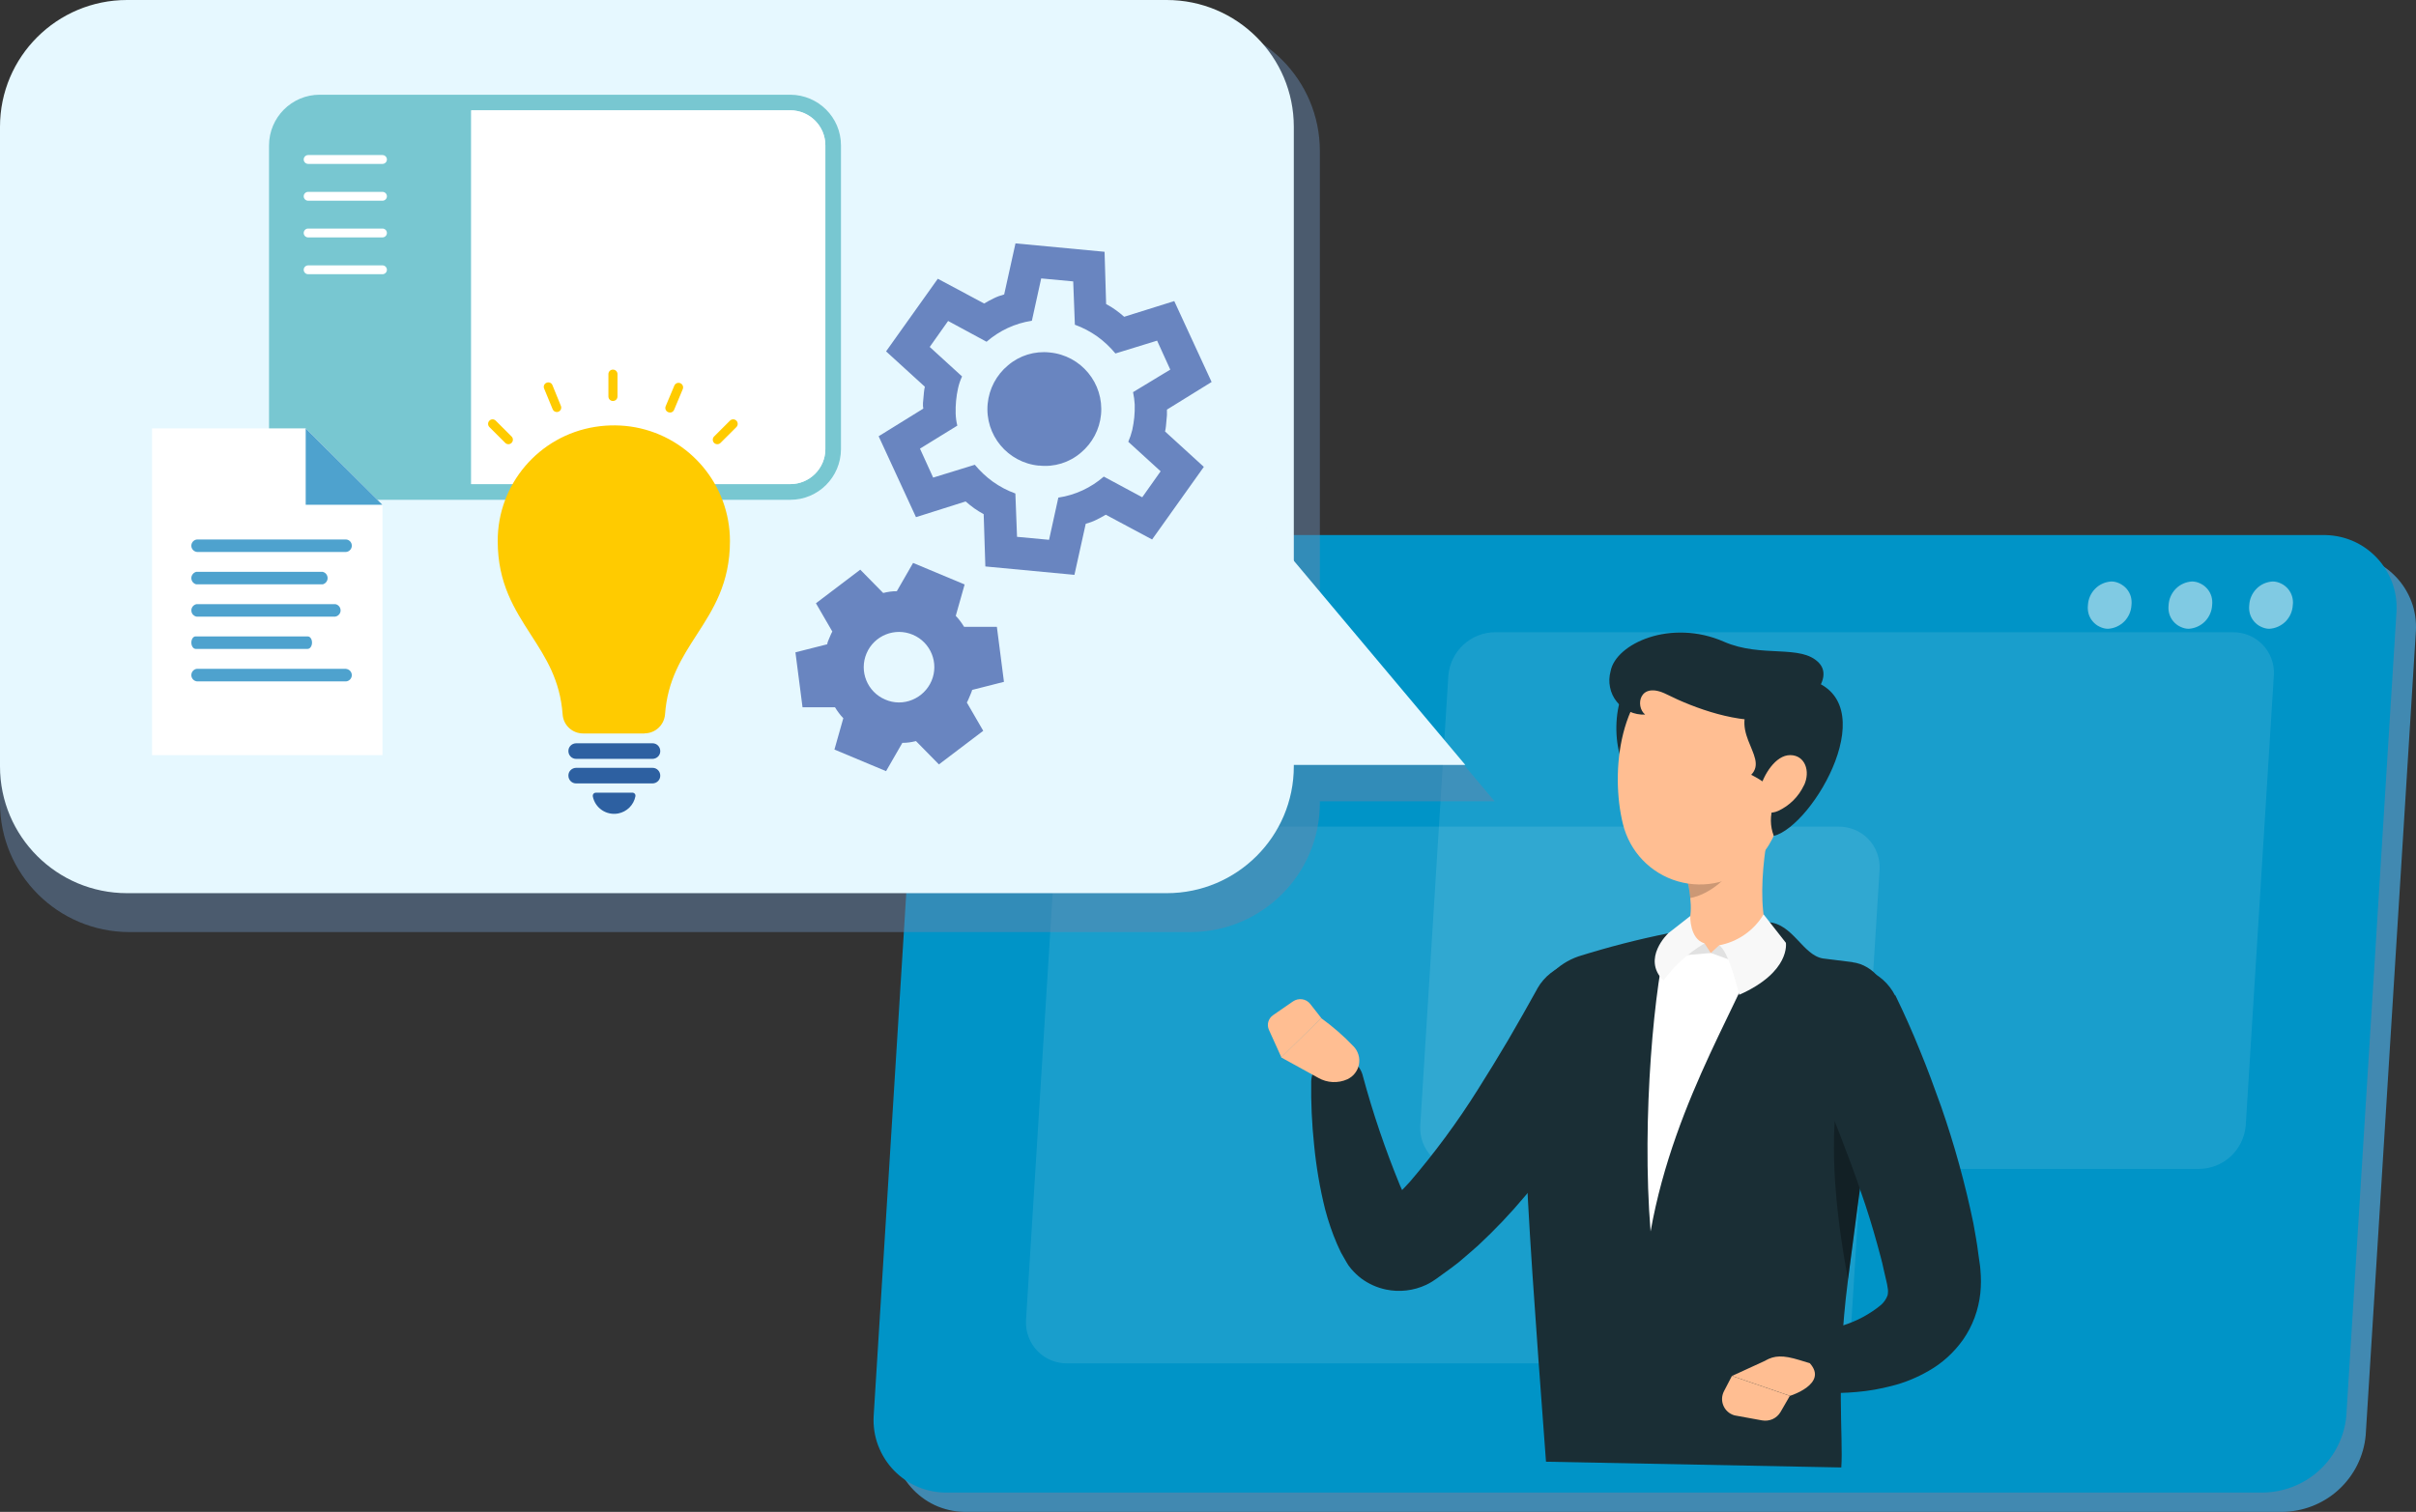 <svg width="262" height="164" viewBox="0 0 262 164" fill="none" xmlns="http://www.w3.org/2000/svg">
<rect x="0" y="0" width="262" height="164" fill="#333333" stroke="none"/>
<g clip-path="url(#clip0_624_3377)">
<path d="M247.437 164H104.92C103.827 164.024 102.745 163.832 101.736 163.425C100.727 163.017 99.813 162.393 99.056 161.614C98.299 160.835 97.711 159.9 97.326 158.881C96.942 157.862 96.785 156.771 96.846 155.692L102.289 68.446C102.493 66.18 103.55 64.07 105.232 62.536C106.915 61.001 109.113 60.15 111.396 60.138H253.913C255.007 60.114 256.088 60.306 257.097 60.713C258.107 61.121 259.02 61.744 259.777 62.524C260.534 63.303 261.123 64.238 261.507 65.257C261.892 66.276 262.048 67.367 261.988 68.446L256.545 155.692C256.34 157.957 255.283 160.068 253.601 161.602C251.919 163.137 249.72 163.988 247.437 164Z" fill="#4189B1"/>
<path d="M245.334 161.902H102.817C101.724 161.926 100.643 161.735 99.633 161.327C98.624 160.919 97.711 160.296 96.954 159.517C96.197 158.737 95.608 157.802 95.224 156.783C94.839 155.764 94.683 154.673 94.743 153.594L100.186 66.349C100.39 64.083 101.448 61.972 103.13 60.438C104.812 58.903 107.011 58.052 109.294 58.04H251.811C252.904 58.016 253.986 58.208 254.995 58.616C256.004 59.023 256.917 59.647 257.674 60.426C258.431 61.205 259.02 62.14 259.405 63.16C259.789 64.178 259.945 65.27 259.885 66.349L254.442 153.594C254.238 155.86 253.181 157.97 251.498 159.505C249.816 161.039 247.617 161.89 245.334 161.902Z" fill="#0094C7"/>
<g opacity="0.1">
<path d="M238.425 126.798H158.546C157.933 126.81 157.332 126.703 156.767 126.475C156.203 126.247 155.686 125.899 155.265 125.468C154.845 125.036 154.508 124.509 154.292 123.933C154.076 123.358 153.992 122.758 154.016 122.147L157.068 73.243C157.188 71.972 157.777 70.785 158.714 69.922C159.663 69.059 160.889 68.579 162.174 68.579H242.054C242.667 68.567 243.268 68.675 243.844 68.903C244.409 69.13 244.926 69.478 245.346 69.91C245.767 70.341 246.103 70.869 246.319 71.444C246.536 72.02 246.62 72.619 246.584 73.231L243.532 122.135C243.412 123.406 242.823 124.592 241.886 125.456C240.936 126.319 239.711 126.798 238.425 126.798Z" fill="white"/>
</g>
<g opacity="0.1">
<path d="M195.686 147.887H115.794C115.181 147.899 114.581 147.791 114.016 147.564C113.451 147.336 112.934 146.988 112.514 146.557C112.093 146.125 111.757 145.597 111.541 145.022C111.324 144.446 111.24 143.847 111.264 143.236L114.316 94.332C114.436 93.061 115.025 91.874 115.962 91.011C116.912 90.147 118.137 89.668 119.423 89.668H199.314C199.927 89.656 200.528 89.764 201.093 89.992C201.658 90.219 202.174 90.567 202.595 90.999C203.015 91.43 203.352 91.958 203.556 92.533C203.772 93.109 203.868 93.708 203.832 94.32L200.78 143.224C200.66 144.494 200.071 145.681 199.134 146.545C198.185 147.408 196.959 147.887 195.674 147.887" fill="white"/>
</g>
<g opacity="0.5">
<path d="M231.144 65.641C231.108 66.312 230.832 66.936 230.363 67.415C229.894 67.883 229.258 68.171 228.597 68.207C228.284 68.207 227.972 68.123 227.684 67.979C227.395 67.847 227.143 67.643 226.939 67.403C226.734 67.163 226.578 66.876 226.494 66.576C226.41 66.276 226.386 65.953 226.422 65.641C226.458 64.969 226.734 64.346 227.203 63.867C227.672 63.387 228.308 63.111 228.969 63.075C229.282 63.075 229.594 63.159 229.882 63.303C230.171 63.447 230.423 63.639 230.627 63.879C230.832 64.118 230.988 64.406 231.072 64.706C231.156 65.005 231.18 65.329 231.144 65.641Z" fill="white"/>
<path d="M239.892 65.641C239.856 66.312 239.579 66.936 239.111 67.415C238.642 67.883 238.005 68.171 237.344 68.207C237.032 68.207 236.72 68.123 236.431 67.979C236.143 67.847 235.89 67.643 235.686 67.403C235.482 67.163 235.326 66.876 235.242 66.576C235.158 66.276 235.133 65.953 235.17 65.641C235.206 64.969 235.482 64.346 235.951 63.867C236.419 63.387 237.056 63.111 237.717 63.075C238.029 63.075 238.342 63.159 238.63 63.303C238.918 63.435 239.171 63.639 239.375 63.879C239.579 64.118 239.735 64.406 239.82 64.706C239.904 65.005 239.928 65.329 239.892 65.641Z" fill="white"/>
<path d="M248.639 65.641C248.603 66.312 248.326 66.936 247.858 67.415C247.389 67.883 246.752 68.171 246.091 68.207C245.779 68.207 245.467 68.123 245.178 67.979C244.89 67.847 244.638 67.643 244.433 67.403C244.229 67.163 244.073 66.876 243.989 66.576C243.905 66.276 243.881 65.953 243.917 65.641C243.953 64.969 244.229 64.346 244.698 63.867C245.166 63.387 245.803 63.111 246.464 63.075C246.776 63.075 247.089 63.159 247.377 63.303C247.665 63.435 247.918 63.639 248.122 63.879C248.326 64.118 248.483 64.406 248.567 64.706C248.651 65.005 248.687 65.329 248.639 65.641Z" fill="white"/>
</g>
<path d="M176.917 112.123C176.353 113.274 175.836 114.245 175.271 115.3C174.719 116.319 174.118 117.314 173.529 118.321C172.315 120.299 171.066 122.266 169.696 124.172C169.023 125.131 168.314 126.078 167.605 127.013C166.86 127.936 166.151 128.872 165.346 129.783C163.784 131.653 162.102 133.416 160.312 135.082C159.855 135.502 159.363 135.909 158.882 136.329C158.401 136.76 157.909 137.156 157.38 137.54L155.794 138.691C155.794 138.691 155.506 138.895 155.313 139.014C155.097 139.146 154.881 139.266 154.653 139.374C153.295 140.01 151.757 140.189 150.291 139.878C149.318 139.674 148.416 139.266 147.623 138.679C147.227 138.379 146.878 138.043 146.554 137.672L146.326 137.384L146.218 137.24L146.182 137.18L146.025 136.928L145.437 135.897C145.268 135.562 145.136 135.25 144.98 134.914C144.463 133.715 144.043 132.468 143.706 131.198C143.13 128.896 142.733 126.546 142.505 124.184C142.264 121.882 142.156 119.58 142.192 117.266C142.228 116.595 142.493 115.971 142.949 115.48C143.406 114.988 144.019 114.676 144.68 114.592C145.34 114.509 146.013 114.664 146.578 115.024C147.143 115.384 147.563 115.935 147.756 116.571L147.78 116.667C148.873 120.731 150.231 124.711 151.829 128.608C152.189 129.447 152.622 130.25 153.102 131.03C153.211 131.198 153.319 131.377 153.427 131.521C153.535 131.641 153.643 131.761 153.739 131.893L153.811 131.989V132.013L153.787 131.953C153.763 131.917 153.727 131.869 153.691 131.833C153.559 131.665 153.415 131.521 153.247 131.389C152.91 131.126 152.538 130.946 152.129 130.85C151.721 130.754 151.3 130.754 150.892 130.838C150.675 130.874 150.471 130.946 150.267 131.03C150.159 131.078 150.063 131.126 149.966 131.186C149.87 131.233 149.726 131.353 149.822 131.257L150.856 130.286C151.204 129.987 151.54 129.615 151.877 129.267C152.213 128.908 152.562 128.572 152.886 128.2C155.578 125.059 158.041 121.726 160.24 118.225C161.369 116.439 162.475 114.64 163.556 112.806L165.142 110.049L166.656 107.351L166.728 107.207C167.473 105.912 168.699 104.953 170.129 104.546C171.558 104.138 173.108 104.294 174.43 104.989C175.692 105.637 176.653 106.74 177.11 108.082C177.566 109.425 177.482 110.888 176.869 112.171" fill="#1A2E35"/>
<path d="M142.961 116.919L138.936 114.701L143.262 110.433C144.523 111.344 145.701 112.363 146.77 113.49C147.023 113.742 147.203 114.053 147.311 114.401C147.419 114.737 147.431 115.108 147.371 115.456C147.311 115.804 147.155 116.139 146.938 116.415C146.722 116.703 146.434 116.919 146.109 117.075C145.605 117.302 145.064 117.398 144.523 117.374C143.983 117.35 143.442 117.195 142.961 116.919Z" fill="#FFBE92"/>
<path d="M138.035 110.133L140.222 108.622C140.51 108.43 140.859 108.346 141.207 108.394C141.556 108.442 141.868 108.622 142.084 108.898L143.286 110.432L138.96 114.7L137.603 111.703C137.482 111.427 137.458 111.116 137.542 110.828C137.627 110.54 137.807 110.288 138.059 110.121L138.035 110.133Z" fill="#FFBE92"/>
<path d="M168.266 108.55C168.603 107.495 169.228 106.548 170.069 105.829C170.91 105.109 171.931 104.618 173.024 104.438C174.887 103.982 176.785 103.634 178.684 103.395C180.979 103.071 183.286 102.891 185.605 102.867C188.14 103.011 190.315 103.838 192.622 103.982C195.193 104.15 197.825 104.498 199.915 104.833H199.987C200.528 104.917 201.045 105.109 201.513 105.385C201.982 105.661 202.391 106.032 202.715 106.476C203.039 106.92 203.28 107.411 203.412 107.939C203.544 108.466 203.568 109.018 203.484 109.557C202.451 115.312 199.423 125.335 199.098 134.782C198.666 147.191 198.858 154.337 198.63 157.322L170.285 156.087C167.99 125.755 166.164 115.42 168.242 108.55" fill="white"/>
<path d="M200.889 104.366L197.705 103.97C195.494 103.623 194.448 100.194 191.733 100.026C191.264 99.99 191.529 101.752 191.024 101.716C189.582 107.495 181.604 118.861 178.996 133.584C177.987 121.283 179.441 106.26 180.919 101.237C177.627 101.896 174.382 102.735 171.174 103.743C170.057 104.126 169.047 104.774 168.23 105.637C167.413 106.5 166.813 107.531 166.488 108.67C164.458 114.449 165.275 126.762 167.654 158.557L199.675 159.181C199.916 156.015 199.062 149.289 200.384 138.991C201.67 129.004 203.496 115.42 204.578 109.342C204.662 108.778 204.638 108.191 204.505 107.639C204.373 107.076 204.121 106.56 203.773 106.092C203.424 105.625 203.004 105.241 202.499 104.941C202.006 104.642 201.454 104.45 200.889 104.378" fill="#1A2E35"/>
<g opacity="0.3">
<path d="M199.603 116.99C198.233 122.949 198.966 131.209 200.408 138.751C201.489 130.286 202.967 119.304 204.049 112.506C202.547 111.535 200.684 112.219 199.603 116.978V116.99Z" fill="black"/>
</g>
<path d="M181.435 102.543C183.202 101.309 183.514 99.426 183.298 97.4C183.226 96.693 183.106 95.985 182.949 95.29L188.296 91.07L192.225 87.977C191.156 92.556 189.979 100.901 193.211 104.018C193.211 104.018 192.874 103.874 185.533 103.359C179.333 102.927 180.739 103.023 181.447 102.531" fill="#FFBE92"/>
<path d="M186.422 102.544L185.533 103.371L188.392 104.414L188.02 103.359L186.434 102.544H186.422Z" fill="#E1E1E1"/>
<path d="M188.609 107.915C188.609 107.915 187.491 103.119 186.422 102.543C187.419 102.352 188.356 101.968 189.197 101.381C190.027 100.805 190.723 100.062 191.252 99.186L193.667 102.268C193.667 102.268 194.208 105.421 188.621 107.903" fill="#F8F8F8"/>
<path d="M184.848 102.34L185.52 103.371L185.28 103.395L182.517 103.635L183.117 102.712L184.836 102.34H184.848Z" fill="#E1E1E1"/>
<path d="M180.39 106.356C181.592 104.725 183.106 103.359 184.848 102.328C183.214 101.86 183.298 99.366 183.298 99.366L180.907 101.237C180.907 101.237 177.999 103.97 180.378 106.356" fill="#F8F8F8"/>
<g opacity="0.2">
<path d="M182.949 95.302C183.117 95.998 183.226 96.705 183.298 97.412C185.292 97.065 187.96 95.038 188.236 93.06C188.332 92.401 188.344 91.741 188.296 91.082L182.949 95.302Z" fill="black"/>
</g>
<path d="M176.461 74.429C174.55 76.707 174.731 84.919 178.78 85.015C182.829 85.111 179.945 70.28 176.461 74.429Z" fill="#1A2E35"/>
<path d="M193.895 80.411C193.487 86.634 193.583 90.302 190.327 93.516C189.245 94.571 187.9 95.314 186.422 95.686C184.956 96.057 183.406 96.021 181.952 95.602C180.498 95.182 179.176 94.379 178.131 93.288C177.086 92.197 176.353 90.842 175.992 89.367C174.622 83.792 175.524 74.549 181.808 72.019C183.154 71.431 184.643 71.204 186.109 71.347C187.575 71.491 188.981 72.007 190.195 72.846C191.408 73.685 192.382 74.824 193.03 76.143C193.679 77.462 193.98 78.937 193.895 80.399V80.411Z" fill="#FFBE92"/>
<path d="M190.747 75.22C186.698 79.105 191.961 81.958 189.906 84.044C193.727 85.974 192.321 87.389 192.321 87.389C191.937 88.456 191.949 89.619 192.357 90.674C196.659 89.595 204.649 75.784 195.926 73.649C190.675 75.903 190.735 75.208 190.735 75.208" fill="#1A2E35"/>
<path d="M192.394 78.014C188.561 78.589 183.73 76.815 180.738 75.316C177.747 73.817 177.302 76.647 178.407 77.51C177.819 77.546 177.242 77.426 176.701 77.186C176.16 76.947 175.692 76.587 175.331 76.119C174.959 75.664 174.707 75.124 174.598 74.549C174.478 73.973 174.502 73.386 174.659 72.81C175.211 69.825 181.183 67.079 186.95 69.609C191.024 71.396 195.289 69.849 197.248 71.899C199.206 73.961 194.941 77.606 192.382 77.99" fill="#1A2E35"/>
<path d="M195.626 85.183C195.049 86.418 194.052 87.401 192.826 87.965C191.24 88.66 190.423 87.245 190.856 85.567C191.24 84.068 192.538 81.898 194.148 81.91C195.734 81.922 196.359 83.637 195.638 85.183H195.626Z" fill="#FFBE92"/>
<path d="M205.539 107.963C206.536 110.013 207.389 111.931 208.206 113.958C209.035 115.96 209.768 117.986 210.501 120.024C211.943 124.16 213.109 128.393 213.998 132.685C214.19 133.788 214.406 134.879 214.538 136.018L214.659 136.869L214.719 137.288L214.743 137.504L214.767 137.804C214.839 138.631 214.839 139.459 214.755 140.274C214.562 142.084 213.926 143.823 212.88 145.321C211.895 146.712 210.621 147.875 209.131 148.714C207.882 149.434 206.548 149.985 205.154 150.333C203.917 150.656 202.643 150.884 201.357 150.992C200.144 151.1 198.93 151.136 197.717 151.076C196.503 151.028 195.301 150.908 194.1 150.704C193.739 150.656 193.391 150.525 193.079 150.345C192.766 150.153 192.49 149.913 192.273 149.613C192.057 149.314 191.901 148.99 191.817 148.63C191.733 148.271 191.721 147.911 191.769 147.551C191.865 147 192.129 146.496 192.526 146.101C192.91 145.705 193.415 145.429 193.956 145.321L194.256 145.261C195.109 145.081 196.155 144.854 197.08 144.614C198.017 144.374 198.942 144.098 199.819 143.787C201.333 143.319 202.751 142.564 203.977 141.557C204.301 141.269 204.553 140.909 204.698 140.502C204.758 140.226 204.758 139.926 204.698 139.65C204.674 139.435 204.626 139.219 204.577 139.015L204.277 137.72C204.097 136.809 203.808 135.862 203.568 134.939C203.051 133.068 202.475 131.186 201.814 129.316C201.189 127.433 200.48 125.551 199.759 123.681C199.05 121.81 198.281 119.928 197.512 118.07C196.743 116.224 195.938 114.305 195.169 112.567L195.133 112.483C194.845 111.811 194.689 111.092 194.689 110.361C194.689 109.629 194.821 108.91 195.109 108.239C195.386 107.567 195.806 106.956 196.323 106.44C196.839 105.925 197.464 105.529 198.137 105.265C199.483 104.702 200.985 104.678 202.355 105.181C203.724 105.685 204.842 106.68 205.503 107.975" fill="#1A2E35"/>
<path d="M191.456 147.587L187.828 149.253L194.112 151.411C194.112 151.411 198.293 150.116 196.263 147.874L195.133 147.527C193.319 146.975 192.43 147.035 191.456 147.575V147.587Z" fill="#FFBE92"/>
<path d="M188.308 153.569L191.072 154.073C191.468 154.145 191.865 154.097 192.225 153.941C192.586 153.773 192.886 153.509 193.09 153.161L194.1 151.411L187.815 149.253L186.95 150.919C186.818 151.183 186.746 151.459 186.746 151.759C186.746 152.058 186.818 152.334 186.95 152.598C187.083 152.862 187.275 153.077 187.503 153.245C187.743 153.413 188.008 153.533 188.296 153.569H188.308Z" fill="#FFBE92"/>
<g opacity="0.5">
<path d="M129.084 2.374H14.046C6.289 2.374 0 8.649 0 16.389V87.09C0 94.83 6.289 101.105 14.046 101.105H129.084C136.841 101.105 143.13 94.83 143.13 87.09V16.389C143.13 8.649 136.841 2.374 129.084 2.374Z" fill="#6384AA"/>
<path d="M139.128 86.922H162.078L136.797 56.793L139.128 86.922Z" fill="#6384AA"/>
</g>
<path d="M126.524 0H13.782C6.17 0 0 6.157 0 13.752V83.133C0 90.728 6.17 96.885 13.782 96.885H126.524C134.136 96.885 140.306 90.728 140.306 83.133V13.752C140.306 6.157 134.136 0 126.524 0Z" fill="#E6F8FF"/>
<path d="M136.377 82.977H158.906L134.082 53.412L136.377 82.977Z" fill="#E6F8FF"/>
<path d="M85.695 10.274H34.677C31.637 10.274 29.186 12.732 29.174 15.765V48.724C29.174 51.757 31.637 54.203 34.677 54.215H85.695C88.735 54.215 91.186 51.757 91.198 48.724V15.765C91.198 12.732 88.735 10.286 85.695 10.274ZM89.504 48.712C89.504 50.81 87.798 52.512 85.695 52.512H51.102V11.965H85.695C87.798 11.965 89.504 13.667 89.504 15.765V48.724V48.712Z" fill="#78C7D1"/>
<path d="M41.478 17.779H33.415C33.151 17.779 32.935 17.564 32.935 17.3C32.935 17.036 33.151 16.82 33.415 16.82H41.478C41.742 16.82 41.958 17.036 41.958 17.3C41.958 17.564 41.742 17.779 41.478 17.779Z" fill="white"/>
<path d="M41.478 21.772H33.415C33.151 21.772 32.935 21.556 32.935 21.292C32.935 21.028 33.151 20.812 33.415 20.812H41.478C41.742 20.812 41.958 21.028 41.958 21.292C41.958 21.556 41.742 21.772 41.478 21.772Z" fill="white"/>
<path d="M41.478 25.752H33.415C33.151 25.752 32.935 25.536 32.935 25.273C32.935 25.009 33.151 24.793 33.415 24.793H41.478C41.742 24.793 41.958 25.009 41.958 25.273C41.958 25.536 41.742 25.752 41.478 25.752Z" fill="white"/>
<path d="M41.478 29.745H33.415C33.151 29.745 32.935 29.529 32.935 29.266C32.935 29.002 33.151 28.786 33.415 28.786H41.478C41.742 28.786 41.958 29.002 41.958 29.266C41.958 29.529 41.742 29.745 41.478 29.745Z" fill="white"/>
<path d="M89.504 48.712C89.504 50.81 87.798 52.512 85.695 52.512H51.102V11.965H85.695C87.798 11.965 89.504 13.667 89.504 15.765V48.724V48.712Z" fill="white"/>
<path d="M33.151 46.47H16.485V81.91H41.478V54.778L33.151 46.47Z" fill="white"/>
<path d="M37.536 58.519H21.363C20.991 58.554 20.715 58.89 20.751 59.262C20.787 59.586 21.039 59.837 21.363 59.873H37.536C37.909 59.837 38.185 59.502 38.149 59.13C38.125 58.806 37.861 58.542 37.536 58.519Z" fill="#4EA2CE"/>
<path d="M35.001 62.031H21.268C20.895 62.139 20.667 62.523 20.775 62.895C20.835 63.134 21.027 63.314 21.268 63.386H35.001C35.374 63.29 35.602 62.907 35.506 62.535C35.446 62.283 35.254 62.091 35.001 62.031Z" fill="#4EA2CE"/>
<path d="M36.359 65.532H21.316C20.943 65.604 20.691 65.964 20.763 66.335C20.811 66.623 21.039 66.839 21.316 66.887H36.359C36.731 66.827 36.996 66.467 36.924 66.096C36.876 65.808 36.647 65.58 36.359 65.532Z" fill="#4EA2CE"/>
<path d="M33.367 69.033H21.208C20.955 69.033 20.751 69.333 20.751 69.705C20.751 70.076 20.955 70.376 21.208 70.388H33.367C33.62 70.388 33.836 70.088 33.836 69.705C33.836 69.321 33.632 69.033 33.367 69.033Z" fill="#4EA2CE"/>
<path d="M37.536 72.546H21.363C20.991 72.582 20.715 72.918 20.751 73.301C20.787 73.625 21.039 73.877 21.363 73.913H37.536C37.909 73.877 38.185 73.541 38.149 73.169C38.113 72.846 37.861 72.594 37.536 72.558" fill="#4EA2CE"/>
<path d="M33.151 46.47V54.754H41.466L33.151 46.47Z" fill="#4EA2CE"/>
<path d="M66.47 43.497C66.194 43.497 65.978 43.281 65.978 43.005V40.583C65.978 40.308 66.194 40.092 66.47 40.092C66.746 40.092 66.963 40.308 66.963 40.583V43.005C66.963 43.281 66.746 43.497 66.47 43.497Z" fill="#FFCB00"/>
<path d="M77.789 48.185C77.513 48.185 77.296 47.969 77.296 47.693C77.296 47.561 77.344 47.441 77.441 47.346L79.159 45.631C79.351 45.439 79.663 45.439 79.856 45.631C80.048 45.823 80.048 46.135 79.856 46.327L78.138 48.041C78.041 48.137 77.921 48.185 77.789 48.185Z" fill="#FFCB00"/>
<path d="M55.14 48.185C55.007 48.185 54.887 48.137 54.791 48.041L53.073 46.327C52.881 46.135 52.881 45.823 53.073 45.631C53.265 45.439 53.566 45.439 53.758 45.631L55.476 47.346C55.668 47.538 55.668 47.849 55.476 48.041C55.38 48.137 55.26 48.185 55.128 48.185" fill="#FFCB00"/>
<path d="M72.646 44.743C72.586 44.743 72.514 44.731 72.454 44.707C72.202 44.599 72.082 44.312 72.19 44.06L73.127 41.83C73.235 41.578 73.523 41.458 73.776 41.566C74.028 41.674 74.148 41.962 74.04 42.214L73.103 44.456C73.031 44.635 72.851 44.755 72.646 44.755" fill="#FFCB00"/>
<path d="M60.39 44.695C60.186 44.695 60.006 44.575 59.934 44.396L59.009 42.154C58.9 41.902 59.021 41.614 59.273 41.518C59.525 41.41 59.814 41.53 59.91 41.782L60.823 44.024C60.931 44.276 60.811 44.563 60.559 44.659C60.498 44.683 60.438 44.695 60.366 44.695" fill="#FFCB00"/>
<path d="M70.772 82.317H62.469C62 82.317 61.628 81.922 61.64 81.454C61.64 80.999 62.012 80.639 62.469 80.627H70.772C71.24 80.627 71.613 81.023 71.601 81.49C71.601 81.946 71.228 82.305 70.772 82.317Z" fill="#2D60A1"/>
<path d="M70.772 84.98H62.469C62 84.98 61.628 84.584 61.64 84.116C61.64 83.661 62.012 83.301 62.469 83.289H70.772C71.24 83.289 71.613 83.685 71.601 84.152C71.601 84.608 71.228 84.968 70.772 84.98Z" fill="#2D60A1"/>
<path d="M64.608 85.986C64.427 85.986 64.283 86.13 64.283 86.31C64.283 86.334 64.283 86.346 64.283 86.37C64.523 87.641 65.749 88.48 67.035 88.24C67.984 88.061 68.729 87.317 68.909 86.37C68.945 86.19 68.825 86.022 68.645 85.986C68.621 85.986 68.609 85.986 68.585 85.986H64.608Z" fill="#2D60A1"/>
<path d="M69.895 79.561H63.226C62.061 79.561 61.099 78.661 61.015 77.51C60.739 73.758 59.201 71.384 57.579 68.866C55.813 66.121 53.974 63.291 53.974 58.7C53.95 52.537 58.432 47.274 64.536 46.303C65.978 46.075 67.456 46.087 68.898 46.351C74.845 47.466 79.159 52.645 79.159 58.688C79.159 63.279 77.332 66.109 75.554 68.854C73.932 71.372 72.394 73.746 72.118 77.499C72.022 78.65 71.06 79.549 69.907 79.549" fill="#FFCB00"/>
<path d="M90.489 81.311L91.451 77.906C91.282 77.727 91.114 77.547 90.97 77.343C90.814 77.139 90.681 76.935 90.549 76.719H87.029L86.26 70.761L89.708 69.886C89.72 69.766 89.756 69.634 89.804 69.526L90.093 68.843C90.141 68.723 90.201 68.615 90.261 68.507L88.483 65.438L93.289 61.793L95.776 64.323C96.016 64.263 96.257 64.215 96.509 64.179C96.761 64.143 97.002 64.131 97.254 64.131L99.02 61.062L104.608 63.399L103.646 66.804C103.815 66.984 103.983 67.164 104.127 67.368C104.283 67.572 104.415 67.775 104.548 67.991H108.104L108.873 73.962L105.425 74.837C105.389 74.957 105.353 75.077 105.304 75.185L105.016 75.868C104.968 75.988 104.908 76.096 104.848 76.204L106.626 79.273L101.82 82.918L99.333 80.388C99.092 80.448 98.852 80.496 98.6 80.532C98.347 80.568 98.107 80.58 97.855 80.58L96.088 83.649L90.501 81.311H90.489ZM95.992 75.88C96.93 76.3 98.011 76.3 98.948 75.904C99.873 75.52 100.618 74.789 101.015 73.866C101.844 71.924 100.943 69.682 98.996 68.855C97.05 68.027 94.803 68.926 93.974 70.869C93.145 72.811 94.046 75.053 95.992 75.88Z" fill="#6985C0"/>
<path d="M106.855 61.445L106.674 55.774C106.326 55.582 105.99 55.378 105.665 55.15C105.341 54.911 105.016 54.659 104.716 54.395L99.333 56.098L95.284 47.322L100.126 44.324C100.09 44.132 100.078 43.929 100.09 43.725L100.198 42.538C100.222 42.334 100.246 42.142 100.294 41.95L96.089 38.114L101.7 30.237L106.723 32.922C107.071 32.719 107.419 32.527 107.768 32.359C108.128 32.179 108.501 32.047 108.897 31.939L110.123 26.4L119.783 27.312L119.952 32.983C120.3 33.162 120.637 33.378 120.961 33.606C121.285 33.846 121.61 34.086 121.91 34.361L127.341 32.659L131.391 41.435L126.548 44.432C126.548 44.636 126.548 44.828 126.548 45.032L126.44 46.218C126.416 46.422 126.392 46.614 126.344 46.806L130.549 50.642L124.938 58.519L119.916 55.834C119.567 56.038 119.219 56.23 118.87 56.397C118.51 56.577 118.137 56.709 117.741 56.817L116.515 62.356L106.855 61.445ZM114.785 53.975C116.611 53.7 118.306 52.908 119.699 51.698L123.869 53.94L125.863 51.122L122.355 47.921C122.535 47.501 122.679 47.082 122.787 46.638C122.884 46.194 122.956 45.739 123.004 45.283C123.052 44.816 123.064 44.348 123.052 43.881C123.028 43.425 122.968 42.981 122.871 42.538L126.909 40.092L125.479 36.951L120.961 38.342C120.384 37.646 119.723 37.023 118.99 36.495C118.245 35.968 117.428 35.536 116.563 35.224L116.383 30.525L112.911 30.201L111.901 34.793C110.075 35.069 108.381 35.86 106.987 37.071L102.817 34.817L100.823 37.634L104.331 40.835C104.139 41.243 103.995 41.663 103.899 42.094C103.695 43.005 103.61 43.929 103.635 44.852C103.647 45.295 103.707 45.739 103.815 46.17L99.766 48.664L101.195 51.806L105.713 50.415C106.29 51.11 106.951 51.733 107.684 52.261C108.429 52.789 109.246 53.22 110.111 53.532L110.291 58.232L113.764 58.555L114.773 53.964L114.785 53.975ZM112.67 50.499C114.316 50.691 115.951 50.187 117.212 49.108C118.462 48.065 119.243 46.578 119.399 44.972C119.723 41.579 117.236 38.557 113.836 38.234C112.202 38.054 110.568 38.557 109.318 39.624C108.056 40.667 107.263 42.166 107.107 43.797C106.783 47.19 109.282 50.187 112.67 50.511" fill="#6985C0"/>
</g>
<defs>
<clipPath id="clip0_624_3377">
<rect width="262" height="164" fill="white"/>
</clipPath>
</defs>
</svg>

